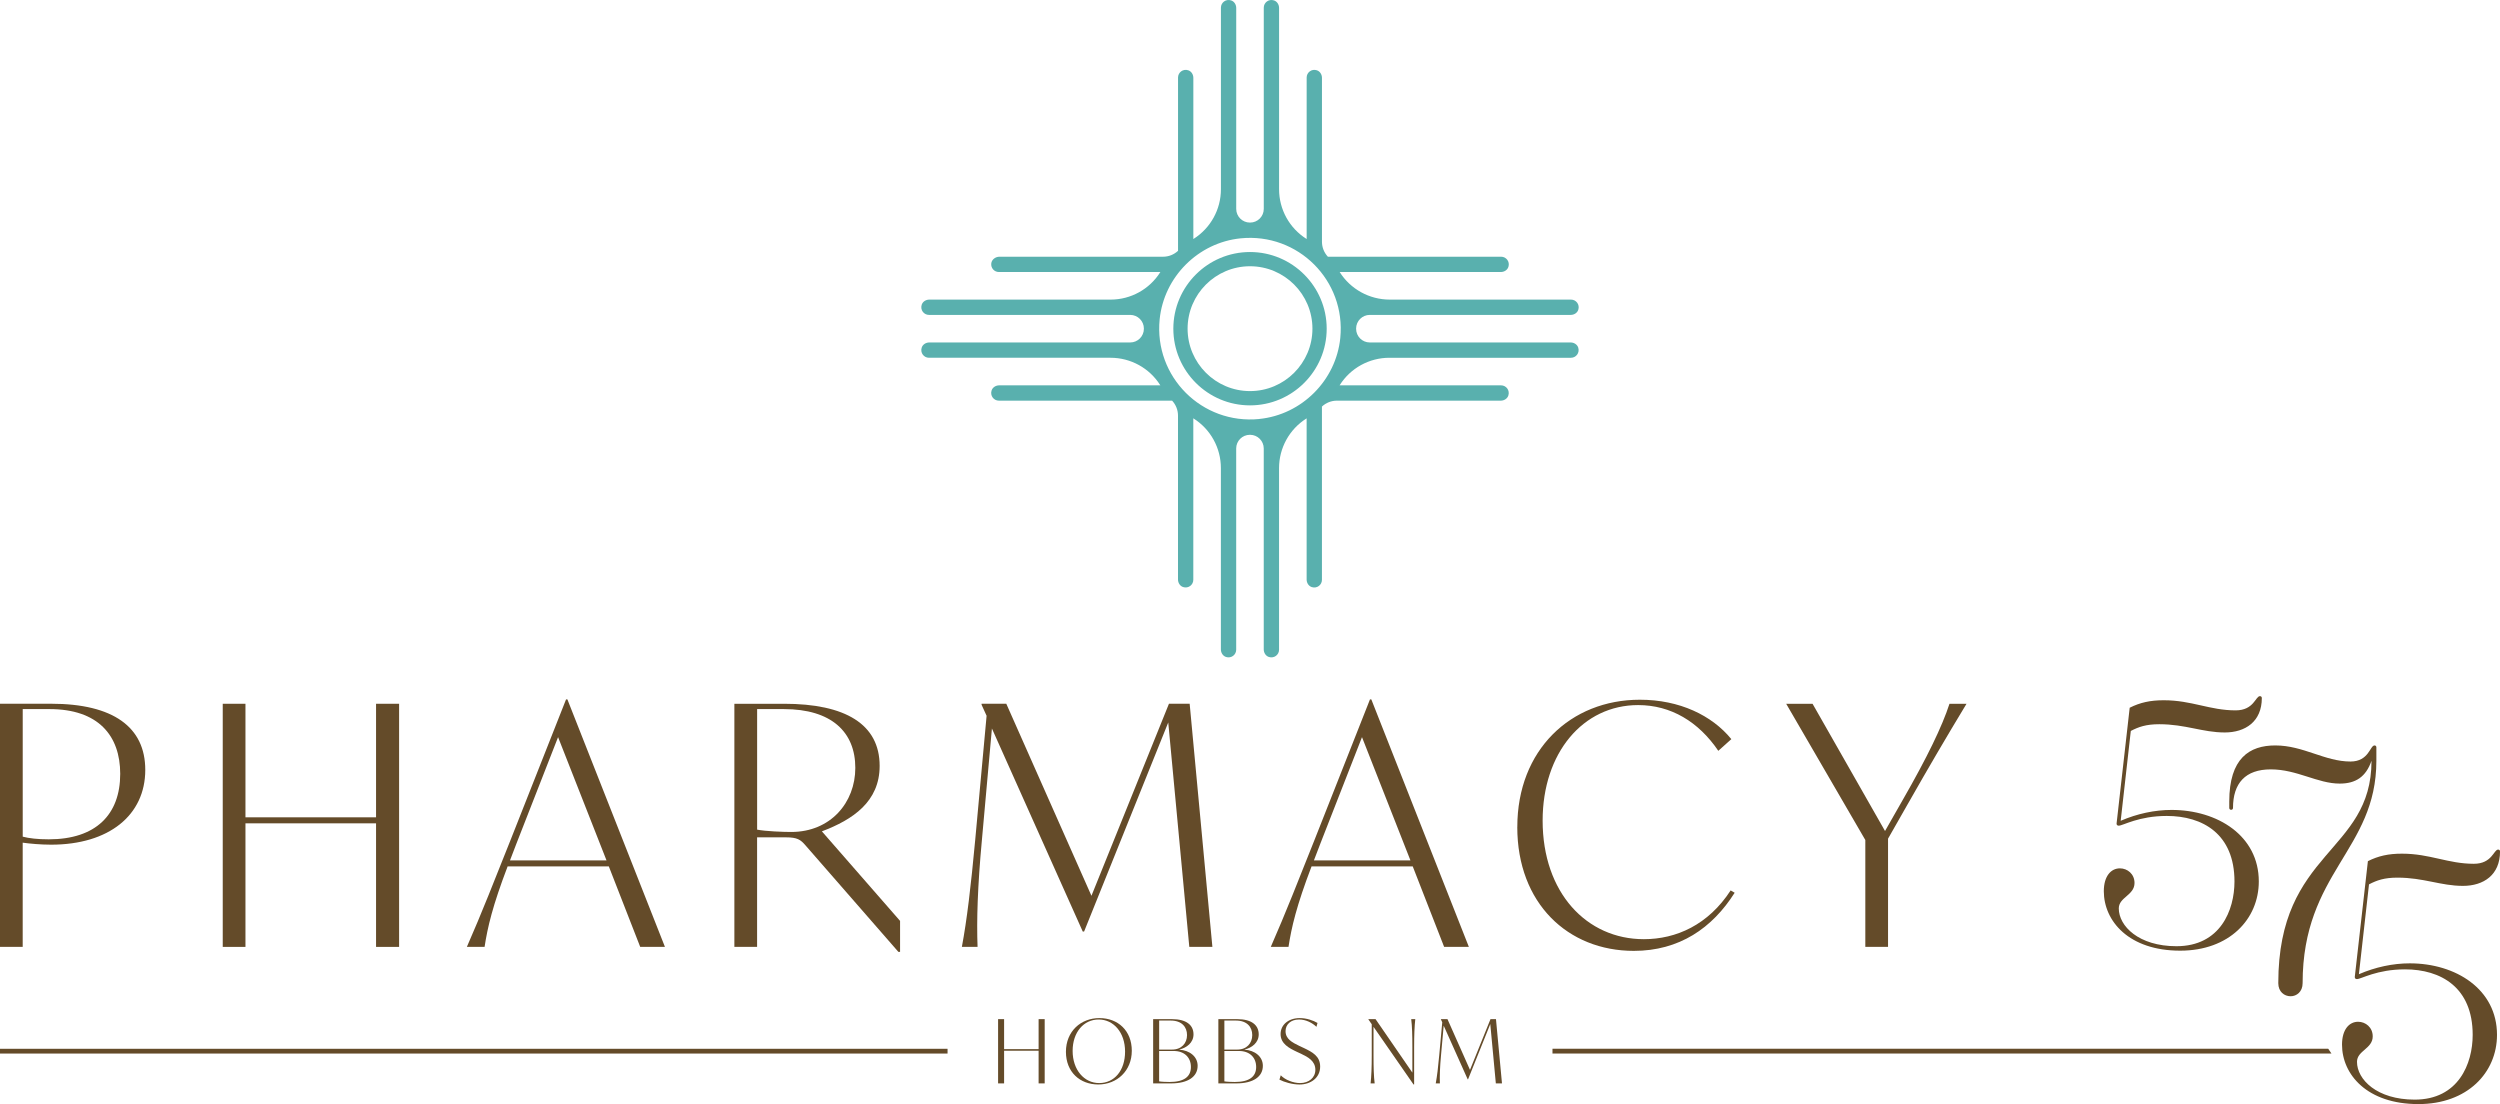 <?xml version="1.0" encoding="UTF-8"?>
<svg xmlns="http://www.w3.org/2000/svg" width="761.33" height="336.24" viewBox="0 0 761.33 336.24">
  <defs>
    <style>
      .cls-1 {
        fill: #644b29;
      }

      .cls-1, .cls-2 {
        stroke-width: 0px;
      }

      .cls-2 {
        fill: #59b0ae;
      }
    </style>
  </defs>
  <g id="Zia">
    <g>
      <path class="cls-2" d="M478.33,104.29h-61.2c-2.29,0-4.15-1.87-4.15-4.16v-.04s0-.04,0-.04c0-2.28,1.87-4.15,4.15-4.15h61.2c1.02,0,2-.6,2.31-1.57.51-1.61-.68-3.09-2.21-3.09h-55.22c-6.18,0-11.94-3.17-15.24-8.4h0s49.08,0,49.08,0c1.02,0,2-.6,2.31-1.57.51-1.61-.68-3.09-2.21-3.09h-52.77l-.02-.02c-1.14-1.23-1.78-2.85-1.78-4.53V23.71c0-1.02-.6-2-1.57-2.31-1.61-.51-3.09.68-3.09,2.21v49.18l-.08-.05c-5.18-3.27-8.32-8.97-8.32-15.1V2.43c0-1.02-.6-2-1.57-2.31-1.61-.51-3.09.68-3.09,2.21v61.3c0,2.28-1.87,4.15-4.15,4.15h-.04s-.04,0-.04,0c-2.29,0-4.16-1.87-4.16-4.15V2.43c0-1.02-.6-2-1.57-2.31-1.61-.51-3.09.68-3.09,2.21v55.31c0,6.13-3.14,11.83-8.32,15.1l-.08.05V23.71c0-1.02-.6-2-1.57-2.31-1.61-.51-3.09.68-3.09,2.21v52.77l-.02.02c-1.23,1.14-2.85,1.78-4.53,1.78h-49.83c-1.19,0-2.32.81-2.49,1.99-.2,1.44.91,2.67,2.31,2.67h49.18l-.05.08c-3.27,5.18-8.97,8.32-15.1,8.32h-55.22c-1.02,0-2,.6-2.31,1.57-.51,1.61.68,3.09,2.21,3.09h61.3c2.28,0,4.15,1.87,4.15,4.15v.04s0,.04,0,.04c0,2.29-1.87,4.16-4.15,4.16h-61.2c-1.02,0-2,.6-2.31,1.57-.51,1.61.68,3.09,2.21,3.09h55.31c6.13,0,11.83,3.14,15.1,8.32l.05.08h-49.08c-1.02,0-2,.6-2.31,1.57-.51,1.61.68,3.09,2.21,3.09h52.74s.03,0,.04.02h0c1.14,1.23,1.78,2.85,1.78,4.53v49.91c0,1.02.6,2,1.57,2.31,1.61.51,3.09-.68,3.09-2.21v-49.18l.08.05c5.18,3.27,8.32,8.97,8.32,15.1v55.22c0,1.02.6,2,1.57,2.31,1.61.51,3.09-.68,3.09-2.21v-61.3c0-2.29,1.87-4.15,4.16-4.15h.04s.04,0,.04,0c2.28,0,4.15,1.87,4.15,4.15v61.2c0,1.02.6,2,1.57,2.31,1.61.51,3.09-.68,3.09-2.21v-55.31c0-6.13,3.14-11.83,8.32-15.1l.08-.05v49.08c0,1.02.6,2,1.57,2.31,1.61.51,3.09-.68,3.09-2.21v-52.77l.02-.02c1.23-1.14,2.85-1.78,4.53-1.78h49.91c1.02,0,2-.6,2.31-1.57.51-1.61-.68-3.09-2.21-3.09h-49.18l.05-.08c3.27-5.18,8.97-8.32,15.1-8.32h55.31c1.53,0,2.72-1.48,2.21-3.09-.31-.97-1.29-1.57-2.31-1.57ZM383.49,127.6c-17.46,1.74-32.08-12.87-30.34-30.34,1.29-12.93,11.75-23.38,24.67-24.68,17.47-1.75,32.09,12.87,30.34,30.34-1.29,12.93-11.75,23.38-24.68,24.67Z"/>
      <path class="cls-2" d="M380.67,123.45c-12.88,0-23.35-10.48-23.35-23.35s10.48-23.35,23.35-23.35,23.35,10.48,23.35,23.35-10.48,23.35-23.35,23.35ZM380.67,81.08c-10.48,0-19.01,8.53-19.01,19.01s8.53,19.01,19.01,19.01,19.01-8.53,19.01-19.01-8.53-19.01-19.01-19.01Z"/>
    </g>
  </g>
  <g id="Lines">
    <g>
      <path class="cls-1" d="M472.78,320.83h237.22c-.34-.48-.67-.96-.98-1.45h-236.24v1.45Z"/>
      <rect class="cls-1" x="0" y="319.39" width="288.56" height="1.45"/>
    </g>
  </g>
  <g id="Tagline">
    <g>
      <path class="cls-1" d="M318.14,310.36v19.57h-1.85v-9.95h-10.51v9.95h-1.83v-19.57h1.83v9.14h10.51v-9.14h1.85Z"/>
      <path class="cls-1" d="M324.61,320.31c0-6.24,4.54-10.27,10.19-10.27s9.87,3.82,9.87,9.95-4.54,10.27-10.19,10.27-9.87-3.82-9.87-9.95ZM342.62,320.25c0-5.86-3.52-9.78-8.04-9.78s-7.93,3.82-7.93,9.57,3.49,9.79,8.09,9.79,7.88-3.79,7.88-9.57Z"/>
      <path class="cls-1" d="M364.72,324.58c0,3.28-2.9,5.35-8.09,5.35h-5.46v-19.57h5.7c4.49,0,6.59,1.85,6.59,4.65,0,2.55-2.15,4.11-4.3,4.6v.05c3.06.21,5.56,2.04,5.56,4.92ZM356.49,310.79h-3.49v8.84h3.95c2.85,0,4.54-1.94,4.54-4.41s-1.59-4.43-5-4.43ZM362.67,324.93c0-2.9-1.99-4.87-5.22-4.87h-4.46v9.25c.62.13,2.37.19,3.17.19,4.52,0,6.51-1.69,6.51-4.57Z"/>
      <path class="cls-1" d="M384.58,324.58c0,3.28-2.9,5.35-8.09,5.35h-5.46v-19.57h5.7c4.49,0,6.59,1.85,6.59,4.65,0,2.55-2.15,4.11-4.3,4.6v.05c3.06.21,5.56,2.04,5.56,4.92ZM376.35,310.79h-3.49v8.84h3.95c2.85,0,4.54-1.94,4.54-4.41s-1.59-4.43-5-4.43ZM382.54,324.93c0-2.9-1.99-4.87-5.22-4.87h-4.46v9.25c.62.13,2.37.19,3.17.19,4.52,0,6.51-1.69,6.51-4.57Z"/>
      <path class="cls-1" d="M389.63,328.78l.4-1.32c1.32,1.4,3.82,2.37,5.89,2.37,2.66,0,4.65-1.64,4.65-4.03,0-2.69-2.26-3.9-4.3-4.87l-1.34-.62c-2.26-1.07-4.95-2.42-4.95-5.4,0-2.79,2.34-4.87,5.86-4.87,2.04,0,4.14.73,5.38,1.48l-.32,1.18c-1.24-1.18-3.17-2.23-5.3-2.23-2.61,0-4.11,1.59-4.11,3.55,0,2.39,2.02,3.44,4.25,4.52l1.34.62c2.58,1.24,4.95,2.47,4.95,5.65,0,3.47-2.93,5.46-6.29,5.46-2.18,0-4.65-.73-6.1-1.48Z"/>
      <path class="cls-1" d="M431,310.36c-.24,2.15-.35,4.78-.35,8.55v11.34h-.19l-12.18-17.55v8.68c0,3.76.08,6.4.35,8.55h-1.24c.24-2.15.35-4.79.35-8.55v-9.46l-1.02-1.48v-.08h2.18l11.21,16.29v-7.74c0-3.76-.08-6.4-.35-8.55h1.24Z"/>
      <path class="cls-1" d="M455.53,329.93l-1.69-18.07-6.77,16.83h-.11l-7.31-16.34-.81,8.98c-.35,3.76-.43,6.45-.35,8.6h-1.26c.4-2.15.73-4.87,1.07-8.63l.91-9.97-.4-.89v-.08h1.99l6.86,15.46,6.24-15.46h1.67l1.83,19.57h-1.85Z"/>
    </g>
  </g>
  <g id="Pharmacy">
    <g>
      <g>
        <path class="cls-1" d="M44.24,234.45c0,13.83-11.09,22.78-28.68,22.78-3.15,0-6.51-.31-8.65-.61v31.73H0v-74.04h15.56c18.92,0,28.68,7.12,28.68,20.14ZM36.61,235.67c0-11.69-6.71-19.73-21.56-19.73H6.92v38.85c1.93.51,4.58.81,7.93.81,14.34,0,21.76-7.53,21.76-19.93Z"/>
        <path class="cls-1" d="M121.54,214.32v74.04h-7.02v-37.63h-39.77v37.63h-6.92v-74.04h6.92v34.58h39.77v-34.58h7.02Z"/>
        <path class="cls-1" d="M185.41,263.84h-30.82c-4.58,12-6.1,18.51-7.02,24.51h-5.39c4.47-10.17,8.65-20.85,13.22-32.34l16.98-43.02h.41l29.7,75.36h-7.53l-9.56-24.51ZM184.7,262.01l-14.75-37.53-12.61,32.24-2.03,5.29h29.39Z"/>
        <path class="cls-1" d="M274.1,280.42v9.46h-.51l-28.38-32.54c-1.42-1.63-2.44-2.34-5.8-2.34h-8.85v33.36h-6.92v-74.04h15.15c18.61,0,29.09,6.2,29.09,18.92,0,10.88-8.14,16.37-17.59,19.93l23.8,27.26ZM260.47,233.84c0-10.88-7.22-17.9-21.76-17.9h-8.14v36.71c2.54.51,8.03.71,10.37.71,12,0,19.53-8.95,19.53-19.53Z"/>
        <path class="cls-1" d="M362.18,288.35l-6.41-68.34-25.63,63.67h-.41l-27.66-61.83-3.05,33.97c-1.32,14.24-1.63,24.41-1.32,32.54h-4.78c1.53-8.14,2.75-18.41,4.07-32.65l3.46-37.73-1.53-3.36v-.3h7.53l25.93,58.48,23.6-58.48h6.31l6.92,74.04h-7.02Z"/>
        <path class="cls-1" d="M430.23,263.84h-30.82c-4.58,12-6.1,18.51-7.02,24.51h-5.39c4.47-10.17,8.65-20.85,13.22-32.34l16.98-43.02h.41l29.7,75.36h-7.53l-9.56-24.51ZM429.52,262.01l-14.75-37.53-12.61,32.24-2.03,5.29h29.39Z"/>
        <path class="cls-1" d="M462.07,251.84c0-23.49,16.27-38.75,37.32-38.75,12.1,0,21.97,4.78,27.86,12l-3.97,3.56c-6-8.85-14.44-13.93-24.41-13.93-16.78,0-29.09,14.54-29.09,35.19,0,21.97,13.42,36.1,30.82,36.1,9.87,0,19.63-4.37,26.44-14.85l1.22.71c-6.81,10.78-16.88,17.7-30.71,17.7-20.04,0-35.49-14.44-35.49-37.73Z"/>
        <path class="cls-1" d="M581.17,244.52l-6.2,10.88v32.95h-6.92v-32.54l-24.1-41.49h8.03l22.07,38.75,5.39-9.46c7.42-12.92,12-22.38,14.24-29.29h5.19c-6.1,10.07-11.69,19.63-17.7,30.2Z"/>
      </g>
      <g>
        <path class="cls-1" d="M678.88,244.11c0-13.22,6.16-17.1,14.02-17.1,8.55,0,15.05,4.9,22.91,4.9,5.59,0,5.93-4.9,7.3-4.9.34,0,.57.23.57.57v4.1c0,27.25-22.46,33.97-22.46,67.72,0,2.62-1.82,3.99-3.65,3.99-1.94,0-3.76-1.37-3.76-3.99,0-40.47,28.39-39.56,28.39-67.72-1.71,4.9-4.79,6.95-9.69,6.95-6.73,0-13-4.33-20.98-4.33-7.75,0-11.51,4.22-11.51,11.74,0,.34-.23.57-.57.57s-.57-.23-.57-.57v-1.94Z"/>
        <g>
          <path class="cls-1" d="M640.68,271.39c0-4.56,2.17-6.95,4.9-6.95,2.28,0,4.45,1.71,4.45,4.45,0,3.76-4.79,4.33-4.79,7.75,0,5.36,6.04,11.51,17.56,11.51,13.34,0,17.67-10.94,17.67-19.72,0-14.48-9.69-19.95-20.63-19.95-8.55,0-13.34,2.96-14.59,2.96-.68,0-.68-.46-.68-.68l3.99-35.23c3.19-1.6,6.27-2.28,10.37-2.28,8.55,0,14.02,3.08,21.89,3.08,5.59,0,6.04-4.33,7.41-4.33.34,0,.57.23.57.57,0,7.18-5.02,10.49-11.29,10.49-6.73,0-11.97-2.51-19.95-2.51-3.99,0-6.27.8-8.66,2.05l-3.08,27.36c5.02-2.17,10.37-3.31,15.5-3.31,14.02,0,26.56,7.87,26.56,21.77,0,11.51-9.01,21.09-23.94,21.09-15.62,0-23.26-9.01-23.26-18.13Z"/>
          <path class="cls-1" d="M713.22,318.11c0-4.56,2.17-6.95,4.9-6.95,2.28,0,4.45,1.71,4.45,4.45,0,3.76-4.79,4.33-4.79,7.75,0,5.36,6.04,11.51,17.56,11.51,13.34,0,17.67-10.94,17.67-19.72,0-14.48-9.69-19.95-20.63-19.95-8.55,0-13.34,2.96-14.59,2.96-.68,0-.68-.46-.68-.68l3.99-35.23c3.19-1.6,6.27-2.28,10.37-2.28,8.55,0,14.02,3.08,21.89,3.08,5.59,0,6.04-4.33,7.41-4.33.34,0,.57.23.57.57,0,7.18-5.02,10.49-11.29,10.49-6.73,0-11.97-2.51-19.95-2.51-3.99,0-6.27.8-8.66,2.05l-3.08,27.36c5.02-2.17,10.37-3.31,15.5-3.31,14.02,0,26.56,7.87,26.56,21.77,0,11.51-9.01,21.09-23.94,21.09-15.62,0-23.26-9.01-23.26-18.13Z"/>
        </g>
      </g>
    </g>
  </g>
</svg>